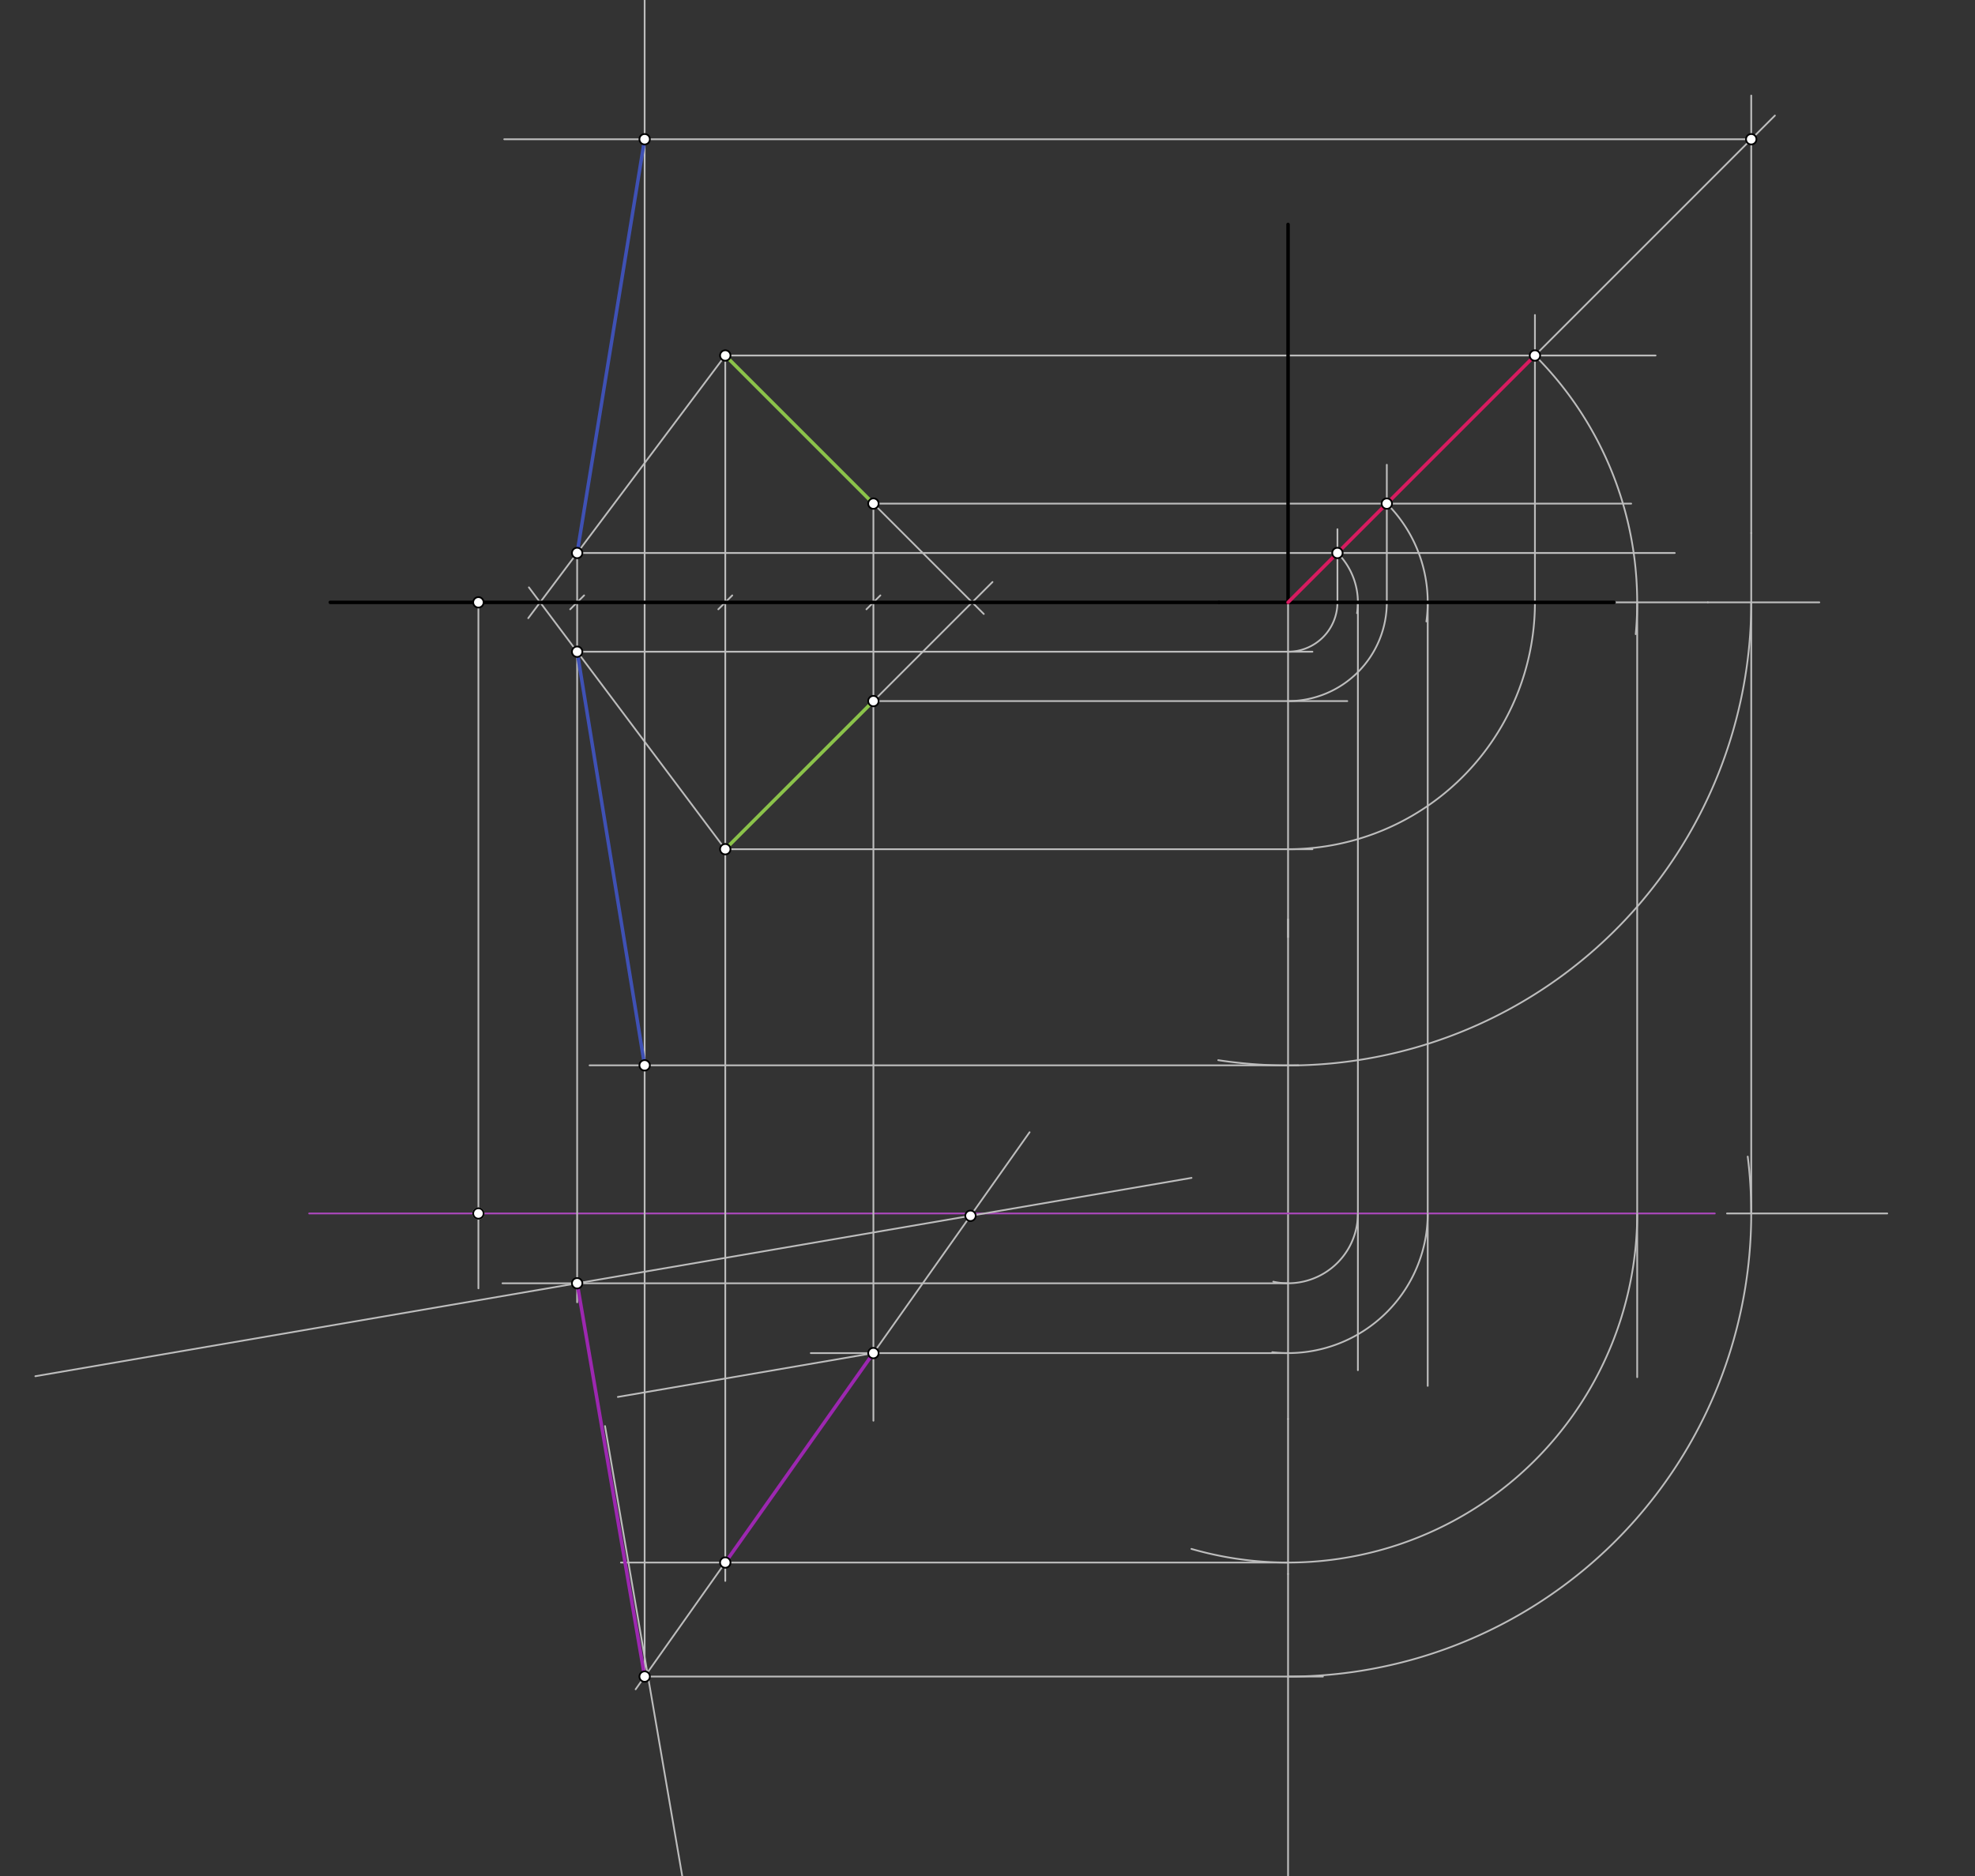 <svg xmlns="http://www.w3.org/2000/svg" class="svg--1it" height="100%" preserveAspectRatio="xMidYMid meet" viewBox="0 0 1133.858 1077.165" width="100%"><rect x="0" y="0" width="1133.858" height="1077.165" fill="#333333" stroke="none"/><defs><marker id="marker-arrow" markerHeight="16" markerUnits="userSpaceOnUse" markerWidth="24" orient="auto-start-reverse" refX="24" refY="4" viewBox="0 0 24 8"><path d="M 0 0 L 24 4 L 0 8 z" stroke="inherit"></path></marker></defs><g class="aux-layer--1FB"><g class="element--2qn"><line stroke="#BDBDBD" stroke-dasharray="none" stroke-linecap="round" stroke-width="1" x1="274.654" x2="331.347" y1="345.858" y2="345.858"></line><path d="M335.347,341.858 l-8,8" stroke="#BDBDBD" stroke-linecap="round" stroke-width="1" transform="rotate(180, 331.347, 345.858)"></path></g><g class="element--2qn"><line stroke="#BDBDBD" stroke-dasharray="none" stroke-linecap="round" stroke-width="1" x1="274.654" x2="416.386" y1="345.858" y2="345.858"></line><path d="M420.386,341.858 l-8,8" stroke="#BDBDBD" stroke-linecap="round" stroke-width="1" transform="rotate(180, 416.386, 345.858)"></path></g><g class="element--2qn"><line stroke="#BDBDBD" stroke-dasharray="none" stroke-linecap="round" stroke-width="1" x1="331.347" x2="331.347" y1="345.858" y2="374.204"></line></g><g class="element--2qn"><line stroke="#BDBDBD" stroke-dasharray="none" stroke-linecap="round" stroke-width="1" x1="331.347" x2="331.347" y1="345.858" y2="317.511"></line></g><g class="element--2qn"><line stroke="#BDBDBD" stroke-dasharray="none" stroke-linecap="round" stroke-width="1" x1="416.386" x2="416.386" y1="345.858" y2="487.59"></line></g><g class="element--2qn"><line stroke="#BDBDBD" stroke-dasharray="none" stroke-linecap="round" stroke-width="1" x1="416.386" x2="416.386" y1="345.858" y2="204.125"></line></g><g class="element--2qn"><line stroke="#BDBDBD" stroke-dasharray="none" stroke-linecap="round" stroke-width="1" x1="274.654" x2="501.426" y1="345.858" y2="345.858"></line><path d="M505.426,341.858 l-8,8" stroke="#BDBDBD" stroke-linecap="round" stroke-width="1" transform="rotate(180, 501.426, 345.858)"></path></g><g class="element--2qn"><line stroke="#BDBDBD" stroke-dasharray="none" stroke-linecap="round" stroke-width="1" x1="501.426" x2="501.426" y1="345.858" y2="402.551"></line></g><g class="element--2qn"><line stroke="#BDBDBD" stroke-dasharray="none" stroke-linecap="round" stroke-width="1" x1="501.426" x2="501.426" y1="345.858" y2="289.165"></line></g><g class="element--2qn"><line stroke="#BDBDBD" stroke-dasharray="none" stroke-linecap="round" stroke-width="1" x1="416.386" x2="331.347" y1="204.125" y2="317.511"></line></g><g class="element--2qn"><line stroke="#BDBDBD" stroke-dasharray="none" stroke-linecap="round" stroke-width="1" x1="331.347" x2="416.386" y1="374.204" y2="487.59"></line></g><g class="element--2qn"><line stroke="#BDBDBD" stroke-dasharray="none" stroke-linecap="round" stroke-width="1" x1="331.347" x2="303.269" y1="317.511" y2="354.948"></line></g><g class="element--2qn"><line stroke="#BDBDBD" stroke-dasharray="none" stroke-linecap="round" stroke-width="1" x1="331.347" x2="303.629" y1="374.204" y2="337.248"></line></g><g class="element--2qn"><line stroke="#BDBDBD" stroke-dasharray="none" stroke-linecap="round" stroke-width="1" x1="501.426" x2="564.801" y1="289.165" y2="352.54"></line></g><g class="element--2qn"><line stroke="#BDBDBD" stroke-dasharray="none" stroke-linecap="round" stroke-width="1" x1="501.426" x2="569.801" y1="402.551" y2="334.176"></line></g><g class="element--2qn"><line stroke="#BDBDBD" stroke-dasharray="none" stroke-linecap="round" stroke-width="1" x1="331.347" x2="753.483" y1="374.204" y2="374.204"></line></g><g class="element--2qn"><line stroke="#BDBDBD" stroke-dasharray="none" stroke-linecap="round" stroke-width="1" x1="501.426" x2="773.483" y1="402.551" y2="402.551"></line></g><g class="element--2qn"><line stroke="#BDBDBD" stroke-dasharray="none" stroke-linecap="round" stroke-width="1" x1="416.386" x2="753.483" y1="487.59" y2="487.59"></line></g><g class="element--2qn"><line stroke="#BDBDBD" stroke-dasharray="none" stroke-linecap="round" stroke-width="1" x1="501.426" x2="936.483" y1="289.165" y2="289.165"></line></g><g class="element--2qn"><line stroke="#BDBDBD" stroke-dasharray="none" stroke-linecap="round" stroke-width="1" x1="416.386" x2="950.483" y1="204.125" y2="204.125"></line></g><g class="element--2qn"><line stroke="#BDBDBD" stroke-dasharray="none" stroke-linecap="round" stroke-width="1" x1="331.347" x2="961.483" y1="317.511" y2="317.511"></line></g><g class="element--2qn"><path d="M 739.483 374.204 A 28.346 28.346 0 0 0 767.829 345.858" fill="none" stroke="#BDBDBD" stroke-dasharray="none" stroke-linecap="round" stroke-width="1"></path></g><g class="element--2qn"><path d="M 739.483 402.551 A 56.693 56.693 0 0 0 796.176 345.858" fill="none" stroke="#BDBDBD" stroke-dasharray="none" stroke-linecap="round" stroke-width="1"></path></g><g class="element--2qn"><path d="M 739.483 487.59 A 141.732 141.732 0 0 0 881.215 345.858" fill="none" stroke="#BDBDBD" stroke-dasharray="none" stroke-linecap="round" stroke-width="1"></path></g><g class="element--2qn"><line stroke="#BDBDBD" stroke-dasharray="none" stroke-linecap="round" stroke-width="1" x1="767.829" x2="767.829" y1="345.858" y2="303.858"></line></g><g class="element--2qn"><line stroke="#BDBDBD" stroke-dasharray="none" stroke-linecap="round" stroke-width="1" x1="881.215" x2="881.215" y1="345.858" y2="180.858"></line></g><g class="element--2qn"><line stroke="#BDBDBD" stroke-dasharray="none" stroke-linecap="round" stroke-width="1" x1="796.176" x2="796.176" y1="345.858" y2="266.858"></line></g><g class="element--2qn"><path d="M 767.829 317.511 A 40.088 40.088 0 0 1 779.087 352.067" fill="none" stroke="#BDBDBD" stroke-dasharray="none" stroke-linecap="round" stroke-width="1"></path></g><g class="element--2qn"><path d="M 796.176 289.165 A 80.176 80.176 0 0 1 818.902 356.845" fill="none" stroke="#BDBDBD" stroke-dasharray="none" stroke-linecap="round" stroke-width="1"></path></g><g class="element--2qn"><path d="M 881.215 204.125 A 200.44 200.44 0 0 1 939.088 364.122" fill="none" stroke="#BDBDBD" stroke-dasharray="none" stroke-linecap="round" stroke-width="1"></path></g><g class="element--2qn"><line stroke="#BDBDBD" stroke-dasharray="none" stroke-linecap="round" stroke-width="1" x1="926.622" x2="980.483" y1="345.858" y2="345.858"></line></g><g class="element--2qn"><line stroke="#BDBDBD" stroke-dasharray="none" stroke-linecap="round" stroke-width="1" x1="779.571" x2="779.571" y1="345.858" y2="786.747"></line></g><g class="element--2qn"><line stroke="#BDBDBD" stroke-dasharray="none" stroke-linecap="round" stroke-width="1" x1="819.659" x2="819.659" y1="345.858" y2="795.747"></line></g><g class="element--2qn"><line stroke="#BDBDBD" stroke-dasharray="none" stroke-linecap="round" stroke-width="1" x1="939.922" x2="939.922" y1="345.858" y2="790.747"></line></g><g class="element--2qn"><line stroke="#BDBDBD" stroke-dasharray="none" stroke-linecap="round" stroke-width="1" x1="739.483" x2="739.483" y1="527.858" y2="814.747"></line></g><g class="element--2qn"><line stroke="#AB47BC" stroke-dasharray="none" stroke-linecap="round" stroke-width="1" x1="177.483" x2="984.483" y1="696.747" y2="696.747"></line></g><g class="element--2qn"><line stroke="#BDBDBD" stroke-dasharray="none" stroke-linecap="round" stroke-width="1" x1="274.654" x2="274.654" y1="345.858" y2="739.747"></line></g><g class="element--2qn"><path d="M 779.571 696.747 A 40.088 40.088 0 0 1 730.994 735.925" fill="none" stroke="#BDBDBD" stroke-dasharray="none" stroke-linecap="round" stroke-width="1"></path></g><g class="element--2qn"><path d="M 819.659 696.747 A 80.176 80.176 0 0 1 730.43 776.41" fill="none" stroke="#BDBDBD" stroke-dasharray="none" stroke-linecap="round" stroke-width="1"></path></g><g class="element--2qn"><path d="M 939.922 696.747 A 200.44 200.44 0 0 1 684.011 889.357" fill="none" stroke="#BDBDBD" stroke-dasharray="none" stroke-linecap="round" stroke-width="1"></path></g><g class="element--2qn"><line stroke="#BDBDBD" stroke-dasharray="none" stroke-linecap="round" stroke-width="1" x1="739.483" x2="739.483" y1="814.747" y2="903.747"></line></g><g class="element--2qn"><line stroke="#BDBDBD" stroke-dasharray="none" stroke-linecap="round" stroke-width="1" x1="739.483" x2="288.483" y1="736.834" y2="736.834"></line></g><g class="element--2qn"><line stroke="#BDBDBD" stroke-dasharray="none" stroke-linecap="round" stroke-width="1" x1="331.347" x2="331.347" y1="374.204" y2="747.747"></line></g><g class="element--2qn"><line stroke="#BDBDBD" stroke-dasharray="none" stroke-linecap="round" stroke-width="1" x1="501.426" x2="501.426" y1="402.551" y2="815.747"></line></g><g class="element--2qn"><line stroke="#BDBDBD" stroke-dasharray="none" stroke-linecap="round" stroke-width="1" x1="739.483" x2="465.483" y1="776.922" y2="776.922"></line></g><g class="element--2qn"><line stroke="#BDBDBD" stroke-dasharray="none" stroke-linecap="round" stroke-width="1" x1="739.483" x2="356.483" y1="897.186" y2="897.186"></line></g><g class="element--2qn"><line stroke="#BDBDBD" stroke-dasharray="none" stroke-linecap="round" stroke-width="1" x1="416.386" x2="416.386" y1="487.59" y2="907.747"></line></g><g class="element--2qn"><line stroke="#BDBDBD" stroke-dasharray="none" stroke-linecap="round" stroke-width="1" x1="501.426" x2="354.714" y1="776.922" y2="802.094"></line></g><g class="element--2qn"><line stroke="#BDBDBD" stroke-dasharray="none" stroke-linecap="round" stroke-width="1" x1="331.347" x2="684.061" y1="736.834" y2="676.318"></line></g><g class="element--2qn"><line stroke="#BDBDBD" stroke-dasharray="none" stroke-linecap="round" stroke-width="1" x1="331.347" x2="20.301" y1="736.834" y2="790.202"></line></g><g class="element--2qn"><line stroke="#BDBDBD" stroke-dasharray="none" stroke-linecap="round" stroke-width="1" x1="501.426" x2="591.096" y1="776.922" y2="650.109"></line></g><g class="element--2qn"><line stroke="#BDBDBD" stroke-dasharray="none" stroke-linecap="round" stroke-width="1" x1="347.347" x2="391.657" y1="818.834" y2="1077.093"></line></g><g class="element--2qn"><line stroke="#BDBDBD" stroke-dasharray="none" stroke-linecap="round" stroke-width="1" x1="416.386" x2="364.922" y1="897.186" y2="969.967"></line></g><g class="element--2qn"><line stroke="#BDBDBD" stroke-dasharray="none" stroke-linecap="round" stroke-width="1" x1="739.483" x2="739.483" y1="345.858" y2="538.08"></line></g><g class="element--2qn"><line stroke="#BDBDBD" stroke-dasharray="none" stroke-linecap="round" stroke-width="1" x1="739.483" x2="739.483" y1="903.747" y2="1080.413"></line></g><g class="element--2qn"><line stroke="#BDBDBD" stroke-dasharray="none" stroke-linecap="round" stroke-width="1" x1="991.483" x2="1083.483" y1="696.747" y2="696.747"></line></g><g class="element--2qn"><line stroke="#BDBDBD" stroke-dasharray="none" stroke-linecap="round" stroke-width="1" x1="370.092" x2="759.483" y1="962.656" y2="962.656"></line></g><g class="element--2qn"><path d="M 739.483 962.656 A 265.91 265.91 0 0 0 1003.38 664.097" fill="none" stroke="#BDBDBD" stroke-dasharray="none" stroke-linecap="round" stroke-width="1"></path></g><g class="element--2qn"><line stroke="#BDBDBD" stroke-dasharray="none" stroke-linecap="round" stroke-width="1" x1="1005.393" x2="1005.393" y1="696.747" y2="306.08"></line></g><g class="element--2qn"><line stroke="#BDBDBD" stroke-dasharray="none" stroke-linecap="round" stroke-width="1" x1="980.483" x2="1044.483" y1="345.858" y2="345.858"></line></g><g class="element--2qn"><line stroke="#BDBDBD" stroke-dasharray="none" stroke-linecap="round" stroke-width="1" x1="1005.393" x2="1005.393" y1="306.08" y2="54.858"></line></g><g class="element--2qn"><line stroke="#BDBDBD" stroke-dasharray="none" stroke-linecap="round" stroke-width="1" x1="881.215" x2="1018.983" y1="204.125" y2="66.358"></line></g><g class="element--2qn"><line stroke="#BDBDBD" stroke-dasharray="none" stroke-linecap="round" stroke-width="1" x1="370.092" x2="370.092" y1="962.656" y2="-9.031"></line></g><g class="element--2qn"><line stroke="#BDBDBD" stroke-dasharray="none" stroke-linecap="round" stroke-width="1" x1="1005.393" x2="289.483" y1="79.948" y2="79.948"></line></g><g class="element--2qn"><path d="M 1005.393 345.858 A 265.91 265.91 0 0 1 699.402 608.73" fill="none" stroke="#BDBDBD" stroke-dasharray="none" stroke-linecap="round" stroke-width="1"></path></g><g class="element--2qn"><line stroke="#BDBDBD" stroke-dasharray="none" stroke-linecap="round" stroke-width="1" x1="745.483" x2="338.483" y1="611.699" y2="611.699"></line></g><g class="element--2qn"><circle cx="274.654" cy="696.747" r="3" stroke="#BDBDBD" stroke-width="1" fill="#ffffff"></circle>}</g></g><g class="main-layer--3Vd"><g class="element--2qn"><line stroke="#000000" stroke-dasharray="none" stroke-linecap="round" stroke-width="2" x1="189.615" x2="274.654" y1="345.858" y2="345.858"></line></g><g class="element--2qn"><line stroke="#000000" stroke-dasharray="none" stroke-linecap="round" stroke-width="2" x1="274.654" x2="699.851" y1="345.858" y2="345.858"></line></g><g class="element--2qn"><line stroke="#8BC34A" stroke-dasharray="none" stroke-linecap="round" stroke-width="2" x1="416.386" x2="501.426" y1="204.125" y2="289.165"></line></g><g class="element--2qn"><line stroke="#8BC34A" stroke-dasharray="none" stroke-linecap="round" stroke-width="2" x1="501.426" x2="416.386" y1="402.551" y2="487.59"></line></g><g class="element--2qn"><line stroke="#000000" stroke-dasharray="none" stroke-linecap="round" stroke-width="2" x1="699.851" x2="926.622" y1="345.858" y2="345.858"></line></g><g class="element--2qn"><line stroke="#000000" stroke-dasharray="none" stroke-linecap="round" stroke-width="2" x1="739.483" x2="739.483" y1="345.858" y2="128.858"></line></g><g class="element--2qn"><line stroke="#D81B60" stroke-dasharray="none" stroke-linecap="round" stroke-width="2" x1="739.483" x2="767.829" y1="345.858" y2="317.511"></line></g><g class="element--2qn"><line stroke="#D81B60" stroke-dasharray="none" stroke-linecap="round" stroke-width="2" x1="767.829" x2="881.215" y1="317.511" y2="204.125"></line></g><g class="element--2qn"><line stroke="#9C27B0" stroke-dasharray="none" stroke-linecap="round" stroke-width="2" x1="416.386" x2="501.426" y1="897.186" y2="776.922"></line></g><g class="element--2qn"><line stroke="#3F51B5" stroke-dasharray="none" stroke-linecap="round" stroke-width="2" x1="331.347" x2="370.092" y1="374.204" y2="611.699"></line></g><g class="element--2qn"><line stroke="#3F51B5" stroke-dasharray="none" stroke-linecap="round" stroke-width="2" x1="331.347" x2="370.092" y1="317.511" y2="79.948"></line></g><g class="element--2qn"><line stroke="#9C27B0" stroke-dasharray="none" stroke-linecap="round" stroke-width="2" x1="331.347" x2="370.092" y1="736.834" y2="962.656"></line></g><g class="element--2qn"><circle cx="274.654" cy="345.858" r="3" stroke="#000000" stroke-width="1" fill="#ffffff"></circle>}</g><g class="element--2qn"><circle cx="331.347" cy="317.511" r="3" stroke="#000000" stroke-width="1" fill="#ffffff"></circle>}</g><g class="element--2qn"><circle cx="331.347" cy="374.204" r="3" stroke="#000000" stroke-width="1" fill="#ffffff"></circle>}</g><g class="element--2qn"><circle cx="416.386" cy="487.59" r="3" stroke="#000000" stroke-width="1" fill="#ffffff"></circle>}</g><g class="element--2qn"><circle cx="416.386" cy="204.125" r="3" stroke="#000000" stroke-width="1" fill="#ffffff"></circle>}</g><g class="element--2qn"><circle cx="501.426" cy="289.165" r="3" stroke="#000000" stroke-width="1" fill="#ffffff"></circle>}</g><g class="element--2qn"><circle cx="501.426" cy="402.551" r="3" stroke="#000000" stroke-width="1" fill="#ffffff"></circle>}</g><g class="element--2qn"><circle cx="767.829" cy="317.511" r="3" stroke="#000000" stroke-width="1" fill="#ffffff"></circle>}</g><g class="element--2qn"><circle cx="796.176" cy="289.165" r="3" stroke="#000000" stroke-width="1" fill="#ffffff"></circle>}</g><g class="element--2qn"><circle cx="881.215" cy="204.125" r="3" stroke="#000000" stroke-width="1" fill="#ffffff"></circle>}</g><g class="element--2qn"><circle cx="274.654" cy="696.747" r="3" stroke="#000000" stroke-width="1" fill="#ffffff"></circle>}</g><g class="element--2qn"><circle cx="331.347" cy="736.834" r="3" stroke="#000000" stroke-width="1" fill="#ffffff"></circle>}</g><g class="element--2qn"><circle cx="501.426" cy="776.922" r="3" stroke="#000000" stroke-width="1" fill="#ffffff"></circle>}</g><g class="element--2qn"><circle cx="416.386" cy="897.186" r="3" stroke="#000000" stroke-width="1" fill="#ffffff"></circle>}</g><g class="element--2qn"><circle cx="557.169" cy="698.09" r="3" stroke="#000000" stroke-width="1" fill="#ffffff"></circle>}</g><g class="element--2qn"><circle cx="370.092" cy="962.656" r="3" stroke="#000000" stroke-width="1" fill="#ffffff"></circle>}</g><g class="element--2qn"><circle cx="1005.393" cy="79.948" r="3" stroke="#000000" stroke-width="1" fill="#ffffff"></circle>}</g><g class="element--2qn"><circle cx="370.092" cy="79.948" r="3" stroke="#000000" stroke-width="1" fill="#ffffff"></circle>}</g><g class="element--2qn"><circle cx="370.092" cy="611.699" r="3" stroke="#000000" stroke-width="1" fill="#ffffff"></circle>}</g></g><g class="snaps-layer--2PT"></g><g class="temp-layer--rAP"></g></svg>